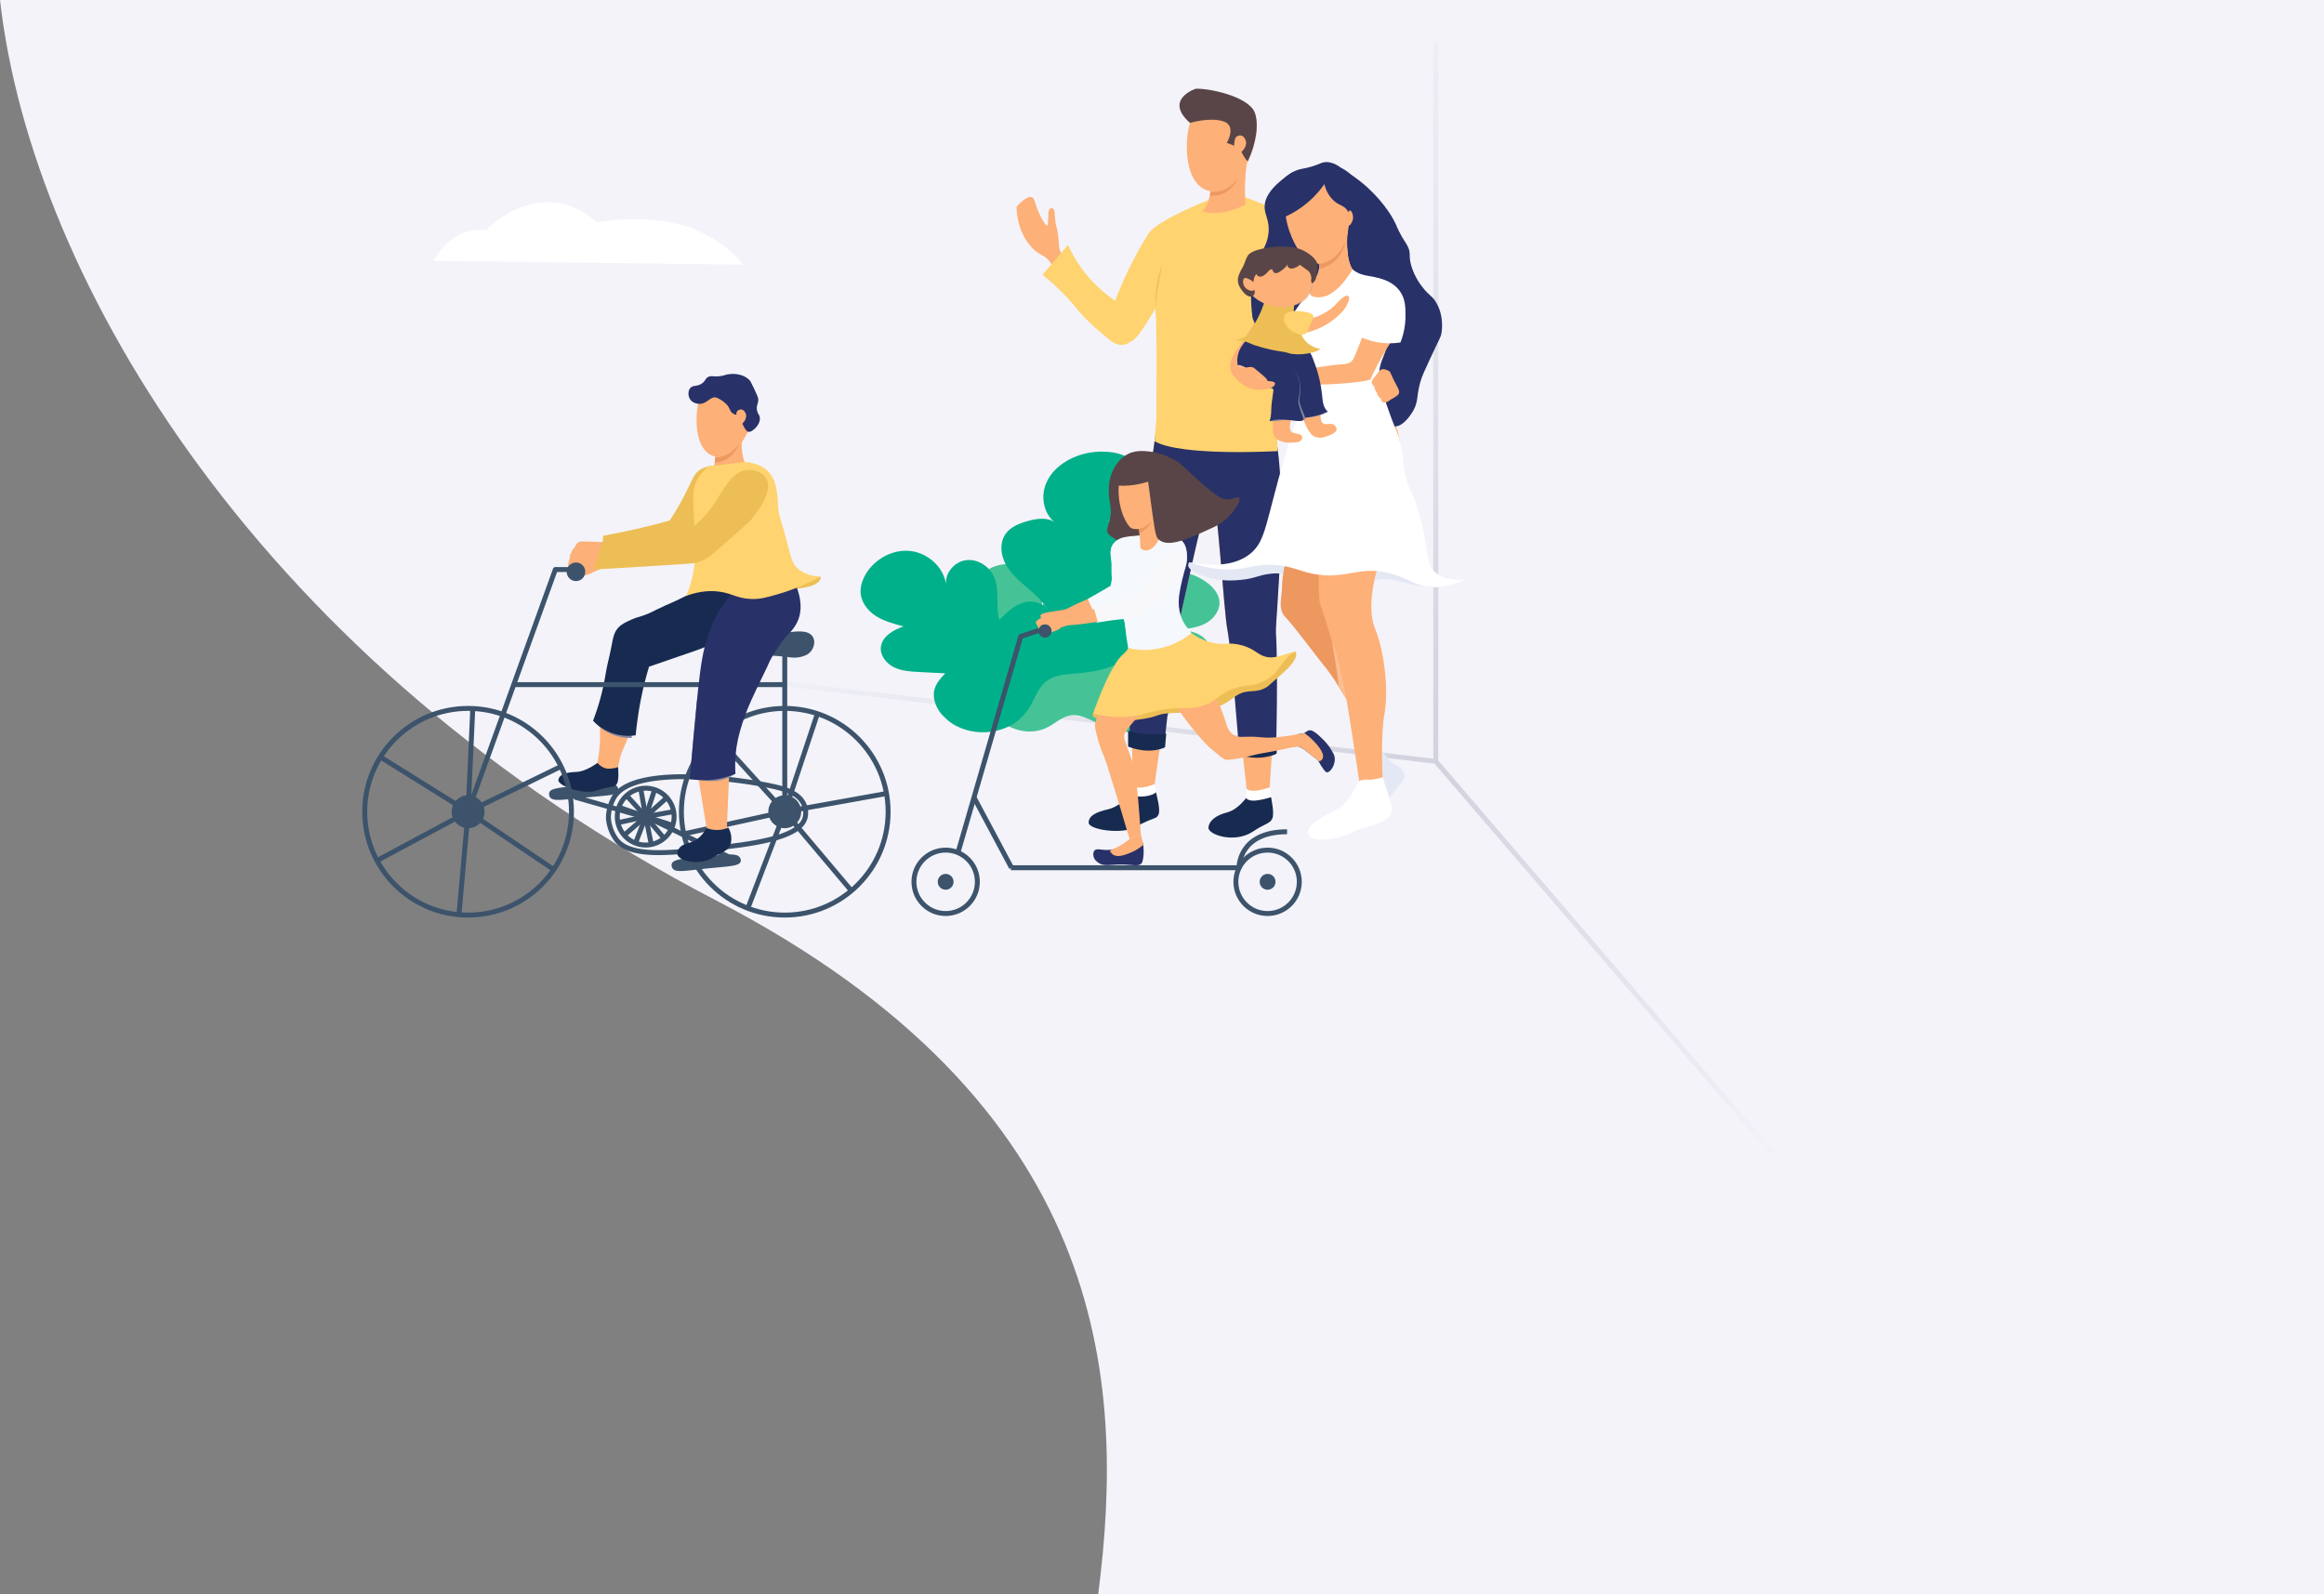 <svg width="943" height="647" viewBox="0 0 943 647" fill="none" xmlns="http://www.w3.org/2000/svg">
<rect x="0" y="0" width="943" height="647" fill="#808080" stroke="none"/>
<path fill-rule="evenodd" clip-rule="evenodd" d="M0 0C12.983 114.706 107.209 270.172 290.704 365.5C449.827 448.166 456.872 559.68 445.609 647H943V0L0 0Z" fill="#F3F3F9"/>
<path fill-rule="evenodd" clip-rule="evenodd" d="M721.828 472.651L581.828 309.652L583.345 308.348L723.345 471.348L721.828 472.651Z" fill="url(#paint0_linear_30_2251)"/>
<path fill-rule="evenodd" clip-rule="evenodd" d="M581.587 307.909V17.5H583.587V310.091L192 263.496L192.173 261.504L581.587 307.909Z" fill="url(#paint1_linear_30_2251)"/>
<path d="M403.07 289.613C401.297 287.191 400.797 286.137 400.032 283.326C399.267 280.514 399.645 276.982 401.529 274.757C403.002 273.036 405.321 272.277 407.52 271.624C405.16 270.072 402.8 268.52 400.365 266.963C398.041 265.452 395.681 263.9 394.129 261.568C392.611 259.275 392.101 256.026 393.759 253.787C395.832 250.969 400.067 251.014 403.505 251.69C401.299 249.505 399.023 247.239 397.535 244.495C396.047 241.75 395.511 238.311 396.831 235.444C397.796 233.387 399.636 231.841 401.597 230.756C406.574 228.087 413.146 228.283 417.695 231.678C422.244 235.073 424.364 241.529 422.246 246.803C423.835 243.273 428.624 241.765 432.074 243.425C435.564 245.049 437.483 249.335 436.824 253.114C436.086 257.532 432.492 261.046 431.377 265.439C434.495 264.618 437.728 263.767 440.859 264.498C443.991 265.229 446.876 268.026 446.556 271.221C446.78 267.755 445.596 264.387 444.483 261.099C443.33 257.846 442.147 254.478 442.219 251.002C442.292 247.525 443.926 243.885 447.087 242.385C449.702 241.153 452.772 241.654 455.562 242.401C458.502 243.157 461.67 244.496 462.857 247.221C461.049 242.981 462.945 237.616 466.722 234.794C470.462 231.932 475.57 231.353 480.169 232.216C483.757 232.901 487.177 234.445 490.06 236.674C492.441 238.492 494.511 241.009 494.814 243.942C495.175 247.749 492.45 251.282 489.043 253.068C485.637 254.854 481.719 255.17 477.917 255.455C481.786 255.893 485.916 256.386 488.696 259.062C491.44 261.698 492.193 265.871 492.136 269.689C492.104 273.13 491.334 276.864 488.767 279.121C485.198 282.259 479.655 281.372 475.22 279.725C476.939 284.187 475.193 289.561 471.654 292.814C468.115 296.068 463.074 297.371 458.286 297.1C453.498 296.83 448.873 295.208 444.543 293.114C441.274 291.579 437.874 289.733 434.278 290.334C430.989 290.879 428.408 293.362 425.508 294.916C418.168 299.022 408.461 296.392 403.07 289.613Z" fill="#45C396"/>
<path d="M390.037 295.535C386.594 294.028 385.391 293.201 382.795 290.639C380.199 288.076 378.388 284.014 379.028 280.421C379.541 277.631 381.574 275.352 383.544 273.262C380.014 273.066 376.484 272.869 372.869 272.715C369.402 272.54 365.872 272.344 362.725 270.795C359.641 269.267 357.046 266.07 357.433 262.604C357.905 258.25 362.518 255.636 366.665 254.206C362.903 253.227 359.015 252.206 355.678 250.17C352.342 248.135 349.599 244.748 349.226 240.815C348.977 237.981 349.997 235.15 351.438 232.743C355.149 226.724 362.386 222.805 369.445 223.62C376.505 224.436 382.858 230.092 383.882 237.133C383.383 232.312 387.619 227.669 392.398 227.297C397.197 226.861 401.969 230.294 403.631 234.8C405.609 240.046 403.929 246.111 405.484 251.568C408.343 248.719 411.307 245.764 415.157 244.587C419.007 243.41 423.888 244.624 425.552 248.284C423.614 244.391 420.215 241.488 416.943 238.629C413.65 235.832 410.252 232.93 408.144 229.121C406.037 225.312 405.517 220.343 407.997 216.732C410.053 213.755 413.691 212.366 417.181 211.421C420.84 210.391 425.112 209.849 428.11 212.053C423.486 208.599 422.166 201.599 424.48 196.17C426.731 190.72 431.896 186.881 437.417 184.925C441.732 183.41 446.405 182.932 450.928 183.532C454.648 184.003 458.472 185.426 460.644 188.411C463.428 192.306 462.7 197.843 460.135 201.919C457.569 205.995 453.527 208.8 449.59 211.499C454.054 209.54 458.835 207.477 463.527 208.627C468.154 209.755 471.593 213.799 473.933 217.968C476.061 221.714 477.576 226.24 476.215 230.297C474.324 235.938 467.766 238.464 461.929 239.468C466.595 243.218 468.084 250.134 466.298 255.881C464.512 261.628 459.874 266.208 454.521 268.926C449.168 271.643 443.14 272.796 437.136 273.25C432.632 273.644 427.791 273.784 424.276 276.695C421.058 279.353 419.824 283.663 417.662 287.169C412.297 296.229 400.136 299.485 390.037 295.535Z" fill="#00B08A"/>
<path d="M458.984 322.206C458.984 322.206 454.375 327.344 449.72 328.419C445.064 329.495 441.798 330.878 441.74 333.824C441.682 336.771 455.183 338.695 460.483 335.754C468.457 331.308 469.265 332.645 470.12 330.453C470.974 328.262 469.155 322.317 469.102 321.619C469.102 320.649 458.984 322.206 458.984 322.206Z" fill="#172A50"/>
<path d="M505.833 323.555C505.833 323.555 502.457 328.536 497.906 329.715C493.466 330.837 490.571 333.034 490.351 335.87C490.13 338.706 500.847 342.455 508.397 337.474C513.319 334.156 515.196 334.371 516.214 332.284C517.231 330.198 515.836 324.305 515.783 323.607C515.737 322.689 505.833 323.555 505.833 323.555Z" fill="#172A50"/>
<path d="M468.94 175.874C468.94 175.874 464.29 209.717 462.302 222.3C459.978 237.021 459.571 245.158 458.932 252.76C458.124 262.344 460.001 316.906 459.466 319.69C458.932 322.474 468.515 318.243 468.515 318.243C468.515 318.243 476.919 258.49 479.326 248.32C481.575 238.788 489.874 197.884 491.908 200.453C493.943 203.022 496.517 248.209 498.017 255.707C499.516 263.204 505.938 321.027 505.938 321.027C505.938 321.027 512.366 322.474 515.15 320.12C515.15 320.12 518.637 271.021 517.667 256.991C517.289 251.638 523.932 192.74 515.418 169.022C510.919 156.549 468.94 175.874 468.94 175.874Z" fill="#FDB077"/>
<path d="M468.94 175.874C468.94 175.874 464.29 209.717 462.302 222.3C459.978 237.021 459.571 245.158 458.931 252.76C458.124 262.344 458.449 298.86 458.449 301.702C458.449 304.858 472.316 303.254 472.316 303.254C472.316 303.254 476.966 258.502 479.384 248.267C481.633 238.736 489.932 197.826 491.966 200.4C494.001 202.975 496.569 248.157 498.069 255.654C499.568 263.152 502.939 306.357 502.939 306.357C502.939 306.357 514.987 308.02 517.771 305.718C517.771 305.718 518.684 271.021 517.719 256.939C517.341 251.586 523.984 192.688 515.47 168.97C510.919 156.55 468.94 175.874 468.94 175.874Z" fill="#283168"/>
<path d="M468.515 318.324C468.515 318.324 462.087 320.788 459.518 319.021L458.716 322.45C458.716 322.45 460.803 323.613 464.336 323.2C467.87 322.788 469.102 321.59 469.102 321.59L468.515 318.324Z" fill="white"/>
<path d="M515.202 319.527C515.202 319.527 507.815 322.259 505.903 320.108L505.583 323.909C505.583 323.909 506.333 325.072 509.222 324.926C511.481 324.694 513.708 324.208 515.859 323.479L515.202 319.527Z" fill="white"/>
<path d="M430 116.36C427.75 115.616 429.529 111.025 426.059 106.311C423.577 102.94 421.764 104.056 418.248 99.976C416.134 97.466 414.568 94.543 413.651 91.392C412.897 88.957 412.506 86.425 412.488 83.877C416.097 79.995 417.824 79.675 418.736 80.059C419.649 80.442 419.718 81.558 420.77 84.412C422.153 88.166 424.257 91.752 424.914 91.549C425.245 91.444 425.292 90.218 425.385 87.765C425.443 86.179 425.385 85.162 426.059 84.708C426.212 84.602 426.388 84.532 426.572 84.504C426.757 84.477 426.945 84.493 427.123 84.551C428.064 84.923 427.936 86.876 428.169 89.305C428.43 92.037 428.75 91.415 429.279 94.972C429.86 99.168 429.395 99.965 430.331 102.214C430.852 103.403 431.524 104.52 432.33 105.538C434.614 108.63 435.986 108.735 436.259 110.13C436.805 112.884 432.371 117.145 430 116.36Z" fill="#FDB077"/>
<path d="M423.897 91.27C423.897 91.27 422.735 94.368 422.863 95.437C422.991 96.507 415.493 96.018 415.493 96.018C415.493 96.018 420.085 89.916 423.897 91.27Z" fill="#FDB077"/>
<path d="M567.353 162.117C562.535 163.721 527.25 141.026 529.872 139.898C531.714 139.079 517.922 112.001 514.813 105.527C514.813 105.527 520.125 94.193 532.284 94.385C532.284 94.385 556.566 128.257 553.433 138.288C552.375 141.595 564.139 142.839 569.491 150.871C574.844 158.903 572.171 160.507 567.353 162.117Z" fill="#D7EDEE"/>
<path d="M433.365 99.401C429.905 103.434 426.451 107.472 423.002 111.513C428.395 115.805 433.284 120.693 437.579 126.083C437.579 126.083 441.263 130.733 450.365 138.021C451.155 138.654 452.945 140.043 455.282 139.956C457.089 139.887 458.42 138.962 459.495 138.213C461.315 136.911 462.367 135.504 464.587 132.064C465.796 130.192 467.237 127.902 468.818 125.235C469.515 134.819 469.248 149.436 469.248 169.301L468.498 179.047C479.151 185.365 518.452 183.063 518.452 183.063L517.539 159.56C517.539 159.56 516.789 151.313 516.737 144.193V141.781C516.737 141.781 516.789 140.619 516.9 138.782C517.167 134.819 517.917 127.914 519.841 123.846C522.572 118.063 531.569 114.959 532.046 114.797C532.046 114.797 532.098 114.419 532.202 113.727V113.564C532.685 110.409 533.812 101.784 533.063 97.233C531.668 91.665 528.245 90.381 527.251 89.846C517.289 84.226 505.165 80.047 505.165 80.047C502.114 80.21 492.908 81.064 489.961 81.384C489.961 81.384 471.811 88.358 466.458 94.129C463.248 99.157 460.348 104.376 457.775 109.758C455.694 114.058 453.957 118.179 452.504 122.05C444.129 116.436 437.499 108.582 433.371 99.383L433.365 99.401Z" fill="#FFD36F"/>
<path d="M487.625 85.499C487.625 85.499 493.733 88.87 505.351 83.087C505.351 83.087 504.491 71.521 506.473 63.814C508.455 56.108 491.054 74.63 491.054 74.63C491.269 74.735 491.321 75.537 491.269 76.554C491.259 76.932 491.222 77.309 491.159 77.682C491.106 78.164 491.002 78.699 490.891 79.286C490.839 79.448 490.839 79.605 490.787 79.716C490.252 82.36 489.235 85.016 487.625 85.499Z" fill="#FDB077"/>
<path d="M506.368 65.366C505.124 68.065 503.58 70.615 501.765 72.968C495.767 80.681 481.79 80.838 481.574 59.746C481.487 56.389 481.922 53.038 482.865 49.814C485.701 40.445 492.449 38.893 492.449 38.893C497.424 38.626 506.101 39.858 509.042 46.338C511.076 50.976 509.582 58.566 506.368 65.366Z" fill="#FDB077"/>
<path d="M506.369 65.366C506.369 65.366 505.619 65.581 503.05 60.333C502.515 59.264 502.138 60.014 501.923 59.584L497.802 57.979C497.802 57.979 501.87 51.179 496.57 49.302C491.159 47.379 482.865 49.883 482.865 49.883C472.049 40.3 485.19 36.016 485.19 36.016C490.165 35.743 506.066 38.922 509.019 45.385C511.024 50 509.583 58.566 506.369 65.366Z" fill="#594547"/>
<path d="M501.12 56.422C501.44 55.033 504.224 53.801 505.404 56.852C506.583 59.903 502.62 63.117 501.603 62.42C500.585 61.722 500.585 58.781 501.12 56.422Z" fill="#FDB077"/>
<path d="M468.817 125.223C468.852 124.828 468.899 124.206 468.968 123.445C468.968 123.445 469.131 121.661 469.3 120.173C469.497 118.365 470.299 113.623 471.625 107.34C469.516 113.057 468.562 119.135 468.817 125.223Z" fill="#EDBE55"/>
<path d="M518.8 112.321C519.049 115.614 519.737 118.858 520.846 121.969C521.032 121.73 521.212 121.486 521.392 121.242C521.392 121.242 521.677 120.899 522.124 120.376C521.078 118.673 519.631 114.646 519.509 114.274L518.8 112.321Z" fill="#ACE1E3"/>
<path d="M490.903 79.338C498.778 80.303 502.254 72.649 502.254 72.649C497.023 79.071 491.281 77.786 491.17 77.786C491.106 78.292 491.002 78.803 490.903 79.338Z" fill="#ED985F"/>
<path d="M517.987 305.875C517.987 305.875 511.594 309.362 502.294 306.195L501.76 299.987C501.76 299.987 508.287 302.022 518.248 300.307L517.987 305.875Z" fill="#172A50"/>
<path d="M472.741 303.254C472.741 303.254 466.929 306.52 457.752 302.986V296.558C457.752 296.558 463.907 299.023 473.223 297.686L472.741 303.254Z" fill="#172A50"/>
<path d="M560.797 304.66C560.797 304.66 564.592 310.054 566.115 310.333C567.638 310.612 570.625 313.471 569.898 315.47C569.172 317.47 563.337 323.555 563.116 324.839C562.895 326.124 556.328 308.752 560.797 304.66Z" fill="#E4E8F4"/>
<path d="M584.074 237.934C584.184 237.527 583.057 236.87 582.179 236.364C580.856 235.618 579.433 235.064 577.954 234.72C575.122 233.666 572.256 232.711 569.358 231.854C563.606 230.14 557.749 228.803 551.824 227.85C541.583 226.205 529.895 224.334 515.999 226.856C509.327 228.065 507.432 229.332 500.644 229.762C494.582 230.118 488.5 229.585 482.592 228.181C482.316 228.509 482.151 228.916 482.121 229.344C482.086 231.947 488.724 233.929 490.025 234.319C493.199 235.266 497.343 235.923 503.189 235.371C509.687 234.76 510.257 233.412 515.656 232.825C519.265 232.43 520.259 232.895 530.686 234.255C541.92 235.725 547.54 236.487 551.178 236.248C558.246 235.789 559.815 234.342 565.226 235.313C568.417 235.894 570.079 236.783 575.641 237.637C576.623 237.794 583.812 238.922 584.074 237.934Z" fill="#E4E8F4"/>
<path d="M557.188 282.046L554.758 297.529C554.758 297.529 550.632 290.555 546.383 283.772C545.326 282.081 544.262 280.343 543.251 278.78C541.659 276.142 539.929 273.591 538.066 271.137C535.12 267.784 525.338 254.317 521.758 250.673C518.178 247.029 520.276 242.664 520.259 236.963C520.241 231.261 525.722 210.42 526.443 204.224C527.163 198.029 531.005 175.537 531.005 175.537C541.833 179.338 557.188 282.046 557.188 282.046Z" fill="#ED985F"/>
<path d="M532.4 176.333C532.4 176.333 533.859 187.562 533.725 190.532C533.591 193.502 534.585 210.292 535.073 218.394C535.562 226.496 534.492 242.333 535.788 245.53C537.084 248.726 542.582 267.133 544.285 273.16C545.988 279.187 551.684 318.121 551.684 318.121C551.684 318.121 556.915 318.975 561.035 315.697C561.035 315.697 560.111 298.587 561.767 289.654C563.424 280.721 561.953 264.918 557.978 255.212C554.003 245.506 558.478 230.541 561.75 222.201C565.022 213.861 568.556 181.616 567.812 177.594C567.068 173.572 563.482 165.349 557.35 159.316C551.219 153.283 532.4 176.333 532.4 176.333Z" fill="#FDB077"/>
<path d="M561.32 315.377C561.32 315.377 557.165 316.644 555.02 316.435C553.775 316.289 552.514 316.49 551.376 317.016C551.376 317.016 547.604 325.345 543.512 327.78C539.421 330.215 529.337 334.417 530.9 338.509C532.464 342.6 544.355 340.322 548.58 337.875C552.806 335.429 563.784 334.196 564.592 329.861C565.4 325.525 561.018 317.487 561.32 315.377Z" fill="white"/>
<path d="M525.193 172.771C524.321 175.491 523.025 179.6 521.543 184.621C513.488 211.937 513.784 219.283 507.531 224.531C504.108 227.408 497.162 230.965 482.598 228.158C491.897 231.483 498.999 231.442 503.881 230.715C507.653 230.134 510.495 229.123 515.603 229.216C521.665 229.32 525.641 230.907 528.901 231.889C546 237.05 551.045 228.013 566.603 233.476C572.752 235.632 575.536 238.3 582.156 238.259C586.462 238.178 590.689 237.085 594.494 235.068C590.856 235.516 586.404 235.371 583.022 232.744C578.087 228.879 579.999 223.23 576.001 208.985C572.903 197.942 571.014 198.68 569.8 190.491C569.044 185.406 569.265 181.709 566.894 176.037C566.074 174.096 565.789 173.91 562.756 168.104C558.106 159.252 558.199 158.549 557.252 157.793C554.933 155.933 548.33 155.12 525.193 172.771Z" fill="white"/>
<path d="M546.343 283.772C545.279 282.081 544.215 280.349 543.21 278.78C543.286 276.641 540.461 260.222 540.461 260.222C544.215 268.859 546.343 283.772 546.343 283.772Z" fill="#FCBD8F"/>
<path d="M509.205 130.721C507.839 133 507.153 134.139 506.299 135.417C503.462 139.701 501.73 142.13 501.73 142.13C500.821 143.309 500.111 144.628 499.627 146.036C499.297 146.892 499.118 147.798 499.098 148.715C499.161 150.047 499.659 151.321 500.516 152.342C502.079 151.272 503.782 149.93 503.509 149.273C503.41 149.035 503.143 149.099 502.771 148.802C501.608 147.872 501.998 145.646 502.126 144.955C502.265 144.159 502.469 143.014 503.178 142.775C503.701 142.601 504.049 143.066 504.479 142.833C504.91 142.601 504.753 141.979 505.189 140.898C505.345 140.509 505.543 140.061 505.845 139.468C507.165 136.876 509.088 134.598 510.198 131.913C510.489 131.204 510.257 131.332 510.489 130.268C510.652 129.536 513.616 123.108 513.668 123.137C513.72 123.166 509.745 129.826 509.205 130.721Z" fill="#FDB077"/>
<path d="M541.35 66.988C545.094 68.774 548.626 70.973 551.881 73.544C559.867 79.855 564.801 87.347 566.411 91.101C566.574 91.491 566.992 92.514 567.684 93.914C569.329 97.233 570.322 98.18 571.206 99.994C572.676 103.016 571.438 103.481 572.612 107.718C573.554 110.911 575.103 113.893 577.175 116.499C579.802 119.987 580.854 119.748 582.562 122.468C586.096 128.083 585.027 134.54 584.887 135.225C584.568 137.033 584.306 136.905 580.209 145.762C578.262 149.988 577.303 152.097 576.931 153.132C574.484 160.147 575.821 162.431 573.536 166.499C573.176 167.139 569.852 173.026 566.045 173.055C559.989 173.096 555.31 154.66 545.953 117.796C544.7 113.15 544.33 108.31 544.861 103.527C545.121 101.303 545.582 99.107 546.238 96.966C547.685 91.921 547.679 83.203 541.35 66.988Z" fill="#283168"/>
<path d="M508.222 128.908C506.479 115.262 508.757 107.706 511.384 103.272C512.325 101.685 514.487 98.506 514.778 93.909C515.069 89.311 513.174 87.324 513.139 84.075C513.104 80.71 515.086 75.805 524.891 69.65C526.708 79.817 528.529 89.98 530.354 100.139C531.377 101.098 538.188 107.723 537.369 117.319C537.058 120.766 535.856 124.072 533.882 126.914C532.254 134.691 525.274 139.573 518.771 138.62C513.953 137.916 509.838 134.086 508.222 128.908Z" fill="#283168"/>
<path d="M547.278 105.55C547.278 105.55 547.755 108.386 548.941 109.397C553.16 112.995 558.048 111.222 561.901 114.221C567.713 118.76 564.761 132.401 563.749 137.039C561.907 145.489 559.344 146.634 559.681 153.016C559.867 156.323 561.006 159.624 563.279 166.098C565.08 171.23 566.766 175.397 568.021 178.21C563.208 180.555 558.158 182.379 552.957 183.65C542.744 186.119 532.132 186.459 521.782 184.65C522.825 182.135 523.705 179.555 524.414 176.926C525.441 173.395 526.092 169.766 526.356 166.098C526.728 159.606 525.333 154.597 523.682 148.831C520.968 139.375 519.48 140.264 519.753 136.911C520.154 132.011 523.322 130.239 530.337 118.813C531.807 116.418 532.94 114.425 533.644 113.163C534.478 112.091 535.023 110.822 535.225 109.479C535.453 107.854 535.177 106.199 534.434 104.736L546.395 97.303C546.43 97.303 546.697 103.585 547.278 105.55Z" fill="white"/>
<path d="M564.714 138.271C562.019 142.409 559.574 146.704 557.391 151.133C556.287 153.37 556.421 153.725 555.805 154.091C554.613 154.783 541.316 156.416 531.656 155.974C521.997 155.532 520.457 156.404 520.457 156.404C520.457 156.404 517.44 150.831 520.887 150.79C524.333 150.749 540.112 148.122 543.28 147.942C545.814 147.82 548.115 147.779 549.272 145.489C549.9 144.286 551.481 140.003 553.183 135.784C553.881 134.04 554.654 132.296 555.334 130.855C556.304 128.774 556.88 127.775 557.473 127.118C560.164 124.166 566.406 125.665 568.486 126.24L564.714 138.271Z" fill="#FDB077"/>
<path d="M548.836 109.304C547.674 111.269 541.804 120.858 534.951 120.667C534.231 120.667 532.202 120.585 531.586 119.4C531.052 118.377 531.726 116.848 532.202 115.756C532.464 115.174 532.598 115.023 533.324 113.716C533.905 112.699 534.312 111.867 534.585 111.327C534.907 110.505 535.135 109.649 535.265 108.776C535.459 107.775 535.459 106.748 535.265 105.747C535.008 104.619 534.464 103.576 533.684 102.719L546.895 94.17C546.583 96.6 546.524 99.057 546.72 101.499C547.058 105.655 547.982 107.689 548.394 108.52C548.574 108.851 548.726 109.095 548.836 109.304Z" fill="#FDB077"/>
<path d="M545.854 98.198L535.184 107.038C535.309 107.729 535.309 108.438 535.184 109.13C537.331 108.712 539.344 107.776 541.048 106.404C543.565 104.318 545.266 101.413 545.854 98.198Z" fill="#ED985F"/>
<path d="M536.096 106.945C534.236 107.247 528.907 107.596 524.06 96.065C518.167 81.977 523.624 73.044 529.291 70.533C534.957 68.022 540.816 69.01 545.32 76.124C545.32 76.124 548.65 81.674 547.092 93.031C545.535 104.387 538.136 106.643 536.096 106.945Z" fill="#FDB077"/>
<path d="M537.398 74.712C532.509 81.75 525.431 86.977 517.266 89.579C516.067 87.066 515.621 84.26 515.981 81.5C516.917 74.939 522.776 69.801 527.547 68.679C529.349 68.362 531.128 67.933 532.877 67.395C535.544 66.529 536.102 65.982 537.526 65.82C538.95 65.657 541.211 65.907 544.123 68.08C546.7 69.357 548.903 71.279 550.516 73.66C553.625 78.309 554.328 84.854 551.579 90.119C550.433 92.274 548.794 94.128 546.796 95.53C548.575 89.137 547.54 86.179 546.151 84.691C544.867 83.308 543.448 83.343 541.461 81.68C539.403 79.846 537.981 77.406 537.398 74.712Z" fill="#283168"/>
<path d="M547.761 85.4C548.4 85.4 549.167 87.144 549.005 88.666C548.819 90.41 547.453 91.95 546.86 91.758C546.442 91.624 546.418 90.631 546.407 89.881C546.372 87.94 546.994 85.412 547.761 85.4Z" fill="#FDB077"/>
<path d="M558.902 112.797C560.46 113.076 565.342 114.157 568.201 118.429C570.288 121.521 570.293 124.752 570.305 128.205C570.31 131.892 569.616 135.546 568.259 138.974C561.913 139.994 555.41 138.817 549.824 135.638L558.902 112.797Z" fill="white"/>
<path d="M520.904 150.79C519.744 150.973 518.561 150.934 517.417 150.674C514.575 150.011 514.33 147.041 511.837 147.634C510.721 147.901 503.822 148.337 503.828 149.378C503.828 149.959 504.409 149.959 504.95 149.854C505.491 149.75 510.506 149.645 510.925 149.901C510.103 150.251 509.225 150.448 508.333 150.482C504.34 150.662 501.358 147.343 500.196 148.361C499.988 148.574 499.862 148.854 499.841 149.151C499.76 149.598 499.754 150.563 501.864 152.638C502.868 153.704 504.021 154.621 505.287 155.358C507.352 156.609 509.672 157.379 512.075 157.613C514.4 157.811 516.231 157.41 519.683 156.648C520.718 156.416 521.566 156.195 522.171 156.026C521.735 154.3 521.322 152.545 520.904 150.79Z" fill="#FDB077"/>
<path d="M544.512 126.624C544.773 126.339 545.029 126.043 545.279 125.746C546.058 124.805 547.987 121.469 547.267 120.33C546.941 119.807 546.104 119.981 545.599 120.289C543.902 121.265 542.693 122.864 541.344 124.212C539.827 125.711 538.363 126.496 536.491 127.513C535.044 128.304 534.3 128.675 533.248 128.832C531.795 129.013 531.168 128.577 530.528 129.094C529.889 129.611 530.203 130.181 529.645 132.244C529.209 133.883 528.826 134.278 529.064 134.627C529.569 135.324 531.708 134.58 533.19 134.046C535.203 133.33 537.128 132.386 538.927 131.233C540.989 129.956 542.867 128.406 544.512 126.624Z" fill="#FDB077"/>
<path d="M526.489 179.628C527.051 179.402 527.559 179.062 527.983 178.629C528.193 178.409 528.332 178.132 528.381 177.832C528.431 177.532 528.39 177.225 528.262 176.949C528.075 176.709 527.841 176.509 527.574 176.362C527.307 176.215 527.013 176.124 526.71 176.095C525.455 175.804 523.938 175.845 523.543 174.438C523.089 172.817 523.694 170.951 524.164 169.411C521.52 169.713 519.253 169.481 516.58 169.824C516.545 170.911 516.516 171.997 516.487 173.084C516.446 174.357 516.423 175.688 517.004 176.821C518.695 180.122 524.24 179.902 527.256 179.28" fill="#FDB077"/>
<path d="M533.911 166.744C534.227 166.589 534.588 166.554 534.928 166.645C535.806 167.011 535.8 169.202 535.951 169.992C536.004 170.613 536.252 171.201 536.66 171.672C536.922 171.869 537.221 172.012 537.54 172.092C537.858 172.172 538.189 172.187 538.514 172.137C539.161 172.029 539.819 172.002 540.472 172.056C541.803 172.294 543.094 174.183 541.867 175.275C540.763 176.258 539.147 176.827 537.758 177.281C536.406 177.78 534.92 177.78 533.568 177.281C530.912 176.118 529.72 171.98 528.494 169.603C528.732 169.667 529.569 169.022 529.773 168.906C530.633 168.429 531.516 167.952 532.376 167.517C532.872 167.229 533.385 166.971 533.911 166.744Z" fill="#FDB077"/>
<path d="M538.764 167.063C537.898 167.255 537.021 167.47 536.079 167.72C534.213 168.226 532.493 168.801 530.924 169.394C532.25 169.318 533.565 169.103 534.847 168.755C535.598 168.554 536.333 168.296 537.044 167.982C537.639 167.718 538.214 167.411 538.764 167.063Z" fill="#83859D"/>
<path d="M513.988 140.607L529.355 141.578C531.528 141.718 532.423 144.792 533.208 146.809C534.912 151.22 536.009 155.842 536.468 160.548C536.701 162.902 536.916 165.57 538.793 167.04C534.099 169.046 529.03 170.023 523.926 169.905C523.142 163.797 521.352 157.479 518.19 152.196C517.004 150.389 515.914 148.521 514.924 146.6C513.987 144.751 513.659 142.653 513.988 140.607Z" fill="#283168"/>
<path d="M506.462 137.916C506.332 137.961 506.206 138.016 506.084 138.079C504.735 138.8 503.893 140.985 503.893 140.985C502.701 144.1 502.074 145.728 502.492 147.599C503.782 153.411 514.203 157.363 515.772 157.607C515.971 157.623 516.165 157.678 516.342 157.769C516.52 157.859 516.678 157.984 516.807 158.136C516.999 158.444 516.935 158.886 516.871 159.641C516.831 159.836 516.849 160.038 516.923 160.223C517.202 161.24 516.51 163.936 516.51 163.936C516.395 164.306 516.306 164.682 516.243 165.064C516.15 165.645 516.133 166.035 516.092 166.627C516.066 167.467 515.971 168.303 515.807 169.126C515.663 169.748 515.442 170.349 515.15 170.917C516.095 170.944 517.04 170.911 517.981 170.818C520.021 170.603 521.049 170.237 523.002 170.388C523.374 170.388 523.7 170.446 524.234 170.504C526.239 170.725 526.559 170.899 527.541 170.829C527.541 170.829 529.18 170.713 529.587 169.987C529.606 169.951 529.622 169.914 529.634 169.876V169.812C529.715 169.394 529.297 168.836 528.431 166.546C527.658 164.5 527.268 163.477 527.228 162.565C527.169 161.153 527.594 160.879 527.605 158.444C527.605 157.601 527.559 156.939 527.53 156.59C527.545 155.78 527.427 154.973 527.181 154.201C525.368 149.017 521.235 145.001 516.632 142.2C514.215 140.729 511.431 139.986 509.042 138.55C508.101 137.986 507.49 137.574 506.462 137.916Z" fill="#83859D"/>
<path d="M507.316 137.091C507.194 137.132 507.066 137.178 506.932 137.237C505.712 137.771 504.939 138.98 504.177 140.009C502.757 141.931 502.003 144.263 502.027 146.652C502.143 152.667 510.966 155.8 515.604 157.241C516.917 157.648 516.766 158.008 516.597 159.328C516.406 160.757 516.208 162.181 516.016 163.611C515.673 166.122 516.063 168.429 515.15 170.928C517.272 170.08 519.556 170.149 521.863 170.347C525.577 170.62 528.134 171.381 528.762 170.347C529.041 169.882 528.657 169.516 527.803 166.86C527.134 164.773 526.803 163.727 526.809 162.821C526.809 161.408 527.256 161.153 527.39 158.723C527.437 157.88 527.425 157.218 527.39 156.863C527.446 156.057 527.372 155.246 527.169 154.463C525.623 149.197 521.7 144.972 517.248 141.933C514.924 140.346 512.163 139.457 509.856 137.899C508.949 137.248 508.339 136.777 507.316 137.091Z" fill="#283168"/>
<path d="M536.05 141.712C535.707 141.659 534.788 142.293 534.446 142.403C534.103 142.514 533.766 142.653 533.423 142.764C533.08 142.874 532.876 142.938 532.597 143.019C531.286 143.385 529.944 143.624 528.587 143.734C527.232 143.846 525.87 143.825 524.519 143.67C523.263 143.531 522.142 142.996 520.892 142.804C519.253 142.554 517.62 142.316 515.998 141.973C513.733 141.492 511.496 140.886 509.297 140.16C506.618 139.277 504.02 137.411 501.103 138.62C502.166 137.556 504.008 137.347 505.421 136.562C505.702 136.411 505.964 136.226 506.2 136.01C506.397 135.821 506.577 135.612 506.734 135.388C507.028 134.958 507.294 134.51 507.531 134.046C507.74 133.608 507.975 133.183 508.234 132.773L508.449 132.43C508.891 131.733 509.309 131.024 509.71 130.297C509.977 129.821 510.233 129.338 510.483 128.85C510.808 128.199 511.122 127.548 511.413 126.88C511.564 126.543 511.709 126.206 511.855 125.857C512.446 124.407 512.952 122.925 513.371 121.417C517.302 122.561 521.429 122.862 525.484 122.3C525.097 123.735 524.929 125.22 524.984 126.705C524.984 127.141 525.036 127.583 525.094 128.019C525.129 128.292 525.176 128.559 525.228 128.832C525.623 130.913 526.756 132.54 527.477 134.435C527.535 134.592 527.587 134.743 527.64 134.9C527.744 135.213 527.866 135.52 528.006 135.818C528.364 136.607 528.829 137.343 529.389 138.004C529.721 138.404 530.085 138.777 530.476 139.12C532.047 140.499 533.982 141.399 536.05 141.712Z" fill="#EDBE55"/>
<path d="M532.655 129.658C532.4 130.285 532.039 130.913 531.888 131.279C531.394 132.494 530.877 133.703 530.273 134.865C529.5 136.336 527.134 135.807 525.559 135.138C525.289 135.024 525.025 134.896 524.769 134.755C524.548 134.631 524.335 134.495 524.129 134.348C523.667 134.019 523.239 133.645 522.851 133.232C522.481 132.848 522.146 132.432 521.851 131.988C521.084 130.826 520.689 129.489 521.09 128.286C521.822 126.246 524.943 126.217 526.727 126.264C527.633 126.294 528.536 126.383 529.43 126.531C529.825 126.595 530.214 126.676 530.592 126.775C531.557 127.025 532.411 127.391 532.777 127.937C532.838 128.023 532.885 128.117 532.917 128.216C532.987 128.712 532.896 129.218 532.655 129.658Z" fill="#FFD36F"/>
<path opacity="0.5" d="M526.791 123.491C528.759 122.646 530.393 121.175 531.441 119.307C532.236 117.982 532.652 116.464 532.644 114.919C532.644 114.541 532.609 113.326 532.318 113.28C531.819 113.199 531.563 116.941 529.413 120.01C528.121 121.784 526.385 123.188 524.379 124.078C525.207 123.995 526.018 123.797 526.791 123.491Z" fill="#C99A83"/>
<path d="M517.981 124.595C521.543 125.008 525.333 124.409 528.256 122.218C531.179 120.027 533.028 116.052 532.202 112.373C531.226 107.979 526.815 105.201 522.543 104.864C518.103 104.509 506.107 106.323 505.282 112.315C504.305 119.394 512.552 123.968 517.981 124.595Z" fill="#FDB077"/>
<path d="M534.492 106.805C534.492 111.501 534.155 112.675 533.748 113.524C533.591 113.838 533.097 114.855 532.586 114.797C532.447 114.772 532.319 114.708 532.216 114.612C532.113 114.516 532.039 114.393 532.005 114.256C531.976 113.974 531.994 113.69 532.057 113.414C532.176 112.728 532.103 112.023 531.846 111.376C531.59 110.729 531.16 110.165 530.604 109.746C530.36 109.549 527.396 107.503 527.442 107.462C526.551 108.265 525.451 108.798 524.269 109.002C523.339 109.107 521.904 108.311 522.584 107.108C521.925 108.163 521.052 109.068 520.021 109.764C519.23 110.345 517.952 111.333 516.929 110.583C516.249 110.083 516.667 109.037 515.586 109.351C514.958 109.531 514.464 110.397 514 110.821C513.308 111.461 512.483 112.187 511.5 112.269C511.138 112.301 510.775 112.214 510.466 112.021C510.158 111.828 509.921 111.539 509.792 111.199C508.565 112.489 508.408 115.006 508.78 116.662C509.007 117.691 509.426 118.877 508.78 119.714C508.486 120.03 508.097 120.243 507.672 120.32C507.247 120.398 506.808 120.336 506.421 120.144C505.656 119.742 504.989 119.177 504.468 118.487C502.98 116.79 501.899 114.756 502.393 112.553C502.818 111.101 503.447 109.716 504.259 108.439C505.072 106.962 505.386 105.242 506.281 103.789C507.572 101.726 511.901 100.999 514.075 100.558C516.9 99.976 519.654 100.058 522.497 100.122C526.145 100.223 529.643 101.603 532.377 104.021C533.274 104.786 533.996 105.736 534.492 106.805Z" fill="#594547"/>
<path d="M508.083 114.018C507.444 113.585 506.755 113.229 506.031 112.96C505.734 112.789 505.381 112.741 505.049 112.827C504.891 112.912 504.755 113.034 504.654 113.183C504.553 113.331 504.489 113.502 504.468 113.681C504.352 114.301 504.398 114.94 504.602 115.536C504.805 116.133 505.159 116.667 505.63 117.087C506.391 117.755 508.164 118.487 509.03 117.616C510.128 116.523 509.047 114.733 508.083 114.018Z" fill="#FDB077"/>
<path d="M505.758 149.36C504.706 148.779 502.887 147.727 502.12 148.366C501.909 148.577 501.785 148.859 501.771 149.157C501.684 149.604 501.678 150.569 503.788 152.644C504.786 153.717 505.94 154.634 507.211 155.364C508.908 156.317 510.843 157.404 513.075 156.857C513.871 156.66 514.859 156.422 515.045 155.765C515.197 155.236 514.732 154.539 505.758 149.36Z" fill="#FCBD8F"/>
<path d="M501.631 147.32C501.643 147.617 501.713 147.908 501.837 148.177C501.962 148.447 502.139 148.689 502.358 148.889C502.772 149.184 503.275 149.325 503.782 149.29C506.107 149.389 507.089 148.541 508.431 149.116C508.743 149.204 509.019 149.387 509.222 149.639C509.908 150.342 514.702 153.806 514.232 154.544C513.988 154.951 513.546 154.69 513.203 154.382C512.86 154.074 509.274 151.685 508.856 151.685C509.287 152.317 509.828 152.866 510.454 153.306C513.267 155.259 516.928 154.213 517.324 155.486C517.375 155.735 517.336 155.995 517.213 156.218C517.068 156.584 516.632 157.288 514.15 157.84C513.449 158.012 512.736 158.135 512.017 158.206C511.488 158.251 510.956 158.264 510.425 158.246C508.493 158.098 506.622 157.501 504.962 156.503C504.052 155.98 503.208 155.352 502.445 154.631C501.755 153.917 501.118 153.154 500.539 152.347C500.258 152.072 500.074 151.713 500.016 151.324C499.981 150.662 500.545 150.313 501.01 149.54C501.4 148.864 501.614 148.101 501.631 147.32Z" fill="#FDB077"/>
<path d="M561.489 163.402C562.068 163.345 562.636 163.204 563.174 162.983C563.174 162.983 564.063 162.315 564.708 161.92C564.952 161.78 565.121 161.664 565.29 161.606C565.992 161.255 566.64 160.805 567.213 160.269C568.376 159.339 567.213 157.433 567.213 157.433L565.348 153.806L563.959 150.784C563.959 150.784 561.541 149.244 560.361 150.029C560.268 150.116 560.123 150.174 560.03 150.255C559.088 151.028 558.705 151.929 558.246 152.417C558.1 152.603 556.566 154.37 556.589 155.021C556.586 155.378 556.68 155.728 556.862 156.035C557.043 156.343 557.304 156.595 557.618 156.765C557.618 156.765 557.821 158.589 558.722 159.328C558.722 159.328 558.879 161.001 560.227 161.652C560.251 161.606 560.576 163.291 561.489 163.402Z" fill="#FDB077"/>
<path d="M446.233 247.297C443.751 248.035 441.699 248.517 440.27 248.819C439.886 248.901 437.457 249.401 434.429 250.214C432.284 250.795 431.72 250.999 431.116 251.522C429.982 252.504 430.244 253.422 429.657 254.288C429.443 254.596 429.166 254.853 428.843 255.044C427.629 255.805 425.937 255.625 425.78 255.125C425.624 254.625 426.71 254.178 426.571 253.818C426.431 253.457 425.193 254.05 424.403 253.411C423.822 252.934 423.77 252.022 423.345 252.022C423.255 252.025 423.169 252.06 423.101 252.12C422.873 251.751 422.679 251.362 422.52 250.958C422.322 250.599 422.2 250.204 422.16 249.796C422.41 248.383 429.041 248.087 431.825 247.395C432.114 247.325 432.399 247.24 432.679 247.14C433.539 246.82 434.202 246.309 438.125 244.519C440.938 243.24 443.269 242.281 444.809 241.671C445.277 243.565 445.752 245.441 446.233 247.297Z" fill="#FDB077"/>
<path d="M383.714 370.736C390.82 370.736 396.581 364.975 396.581 357.868C396.581 350.762 390.82 345.001 383.714 345.001C376.607 345.001 370.846 350.762 370.846 357.868C370.846 364.975 376.607 370.736 383.714 370.736Z" stroke="#3C536B" stroke-width="2" stroke-miterlimit="10"/>
<path d="M383.714 361.082C385.489 361.082 386.928 359.643 386.928 357.868C386.928 356.093 385.489 354.654 383.714 354.654C381.939 354.654 380.5 356.093 380.5 357.868C380.5 359.643 381.939 361.082 383.714 361.082Z" fill="#3C536B"/>
<path d="M514.348 370.736C521.455 370.736 527.216 364.975 527.216 357.868C527.216 350.762 521.455 345.001 514.348 345.001C507.241 345.001 501.48 350.762 501.48 357.868C501.48 364.975 507.241 370.736 514.348 370.736Z" stroke="#3C536B" stroke-width="2" stroke-miterlimit="10"/>
<path d="M514.348 361.082C516.123 361.082 517.562 359.643 517.562 357.868C517.562 356.093 516.123 354.654 514.348 354.654C512.573 354.654 511.134 356.093 511.134 357.868C511.134 359.643 512.573 361.082 514.348 361.082Z" fill="#3C536B"/>
<path d="M388.712 346.006L414.18 258.304" stroke="#3C536B" stroke-width="2" stroke-miterlimit="10"/>
<path d="M395.215 323.619L410.437 352.155" stroke="#3C536B" stroke-width="2" stroke-miterlimit="10"/>
<path d="M414.18 258.304L422.345 255.584" stroke="#3C536B" stroke-width="2" stroke-miterlimit="10" stroke-linecap="round"/>
<path d="M410.175 352.155H502.742C502.742 352.155 502.457 337.556 522.252 337.556" stroke="#3C536B" stroke-width="2" stroke-linejoin="round"/>
<path d="M526.321 302.568C527.26 302.992 528.16 303.498 529.012 304.079C529.564 304.451 529.756 304.625 530.72 305.381C533.865 307.851 534.242 307.921 534.951 308.868C535.533 309.635 535.329 309.664 536.224 310.984C537.294 312.576 537.828 313.372 538.409 313.425C539.822 313.552 541.955 310.367 541.583 307.398C541.461 306.41 541.002 305.689 540.13 304.201C539.177 302.568 537.764 300.853 535.178 298.5C533.766 297.215 532.208 296.035 530.889 296.454C530.261 296.657 530.145 297.076 529.145 297.5C527.692 298.081 526.948 297.663 526.356 298.122C525.763 298.581 525.449 299.563 526.321 302.568Z" fill="#283168"/>
<path d="M446.575 291.496C456.089 291.671 453.84 293.031 461.611 292.077C470.544 290.991 468.73 289.753 474.862 289.421C478.018 289.247 487.968 289.032 491.501 287.899C492.757 287.492 493.966 286.98 493.966 286.98C494.981 286.547 495.975 286.062 496.941 285.527C499.591 284.045 500.539 283.017 502.027 282.11C506.548 279.355 509.582 281.709 514.139 278.751C514.58 278.466 514.598 278.425 516.702 276.56C519.497 274.084 520.613 273.171 522.514 271.282C523.454 270.378 524.282 269.364 524.978 268.26C525.792 266.947 526.14 266.011 525.896 265.093C525.827 264.83 525.715 264.581 525.565 264.355C524.484 264.965 522.822 265.889 520.77 266.97C513.145 271.003 498.022 278.931 477.547 283.598C470.427 285.22 463.206 286.358 455.932 287.004C455.932 287.004 452.765 286.533 445.198 288.41C444.864 288.469 444.546 288.594 444.262 288.779C443.979 288.963 443.735 289.204 443.547 289.485C443.366 289.789 443.308 290.151 443.384 290.497C443.733 291.45 445.913 291.485 446.575 291.496Z" fill="#EDBE55"/>
<path d="M458.42 262.751C458.42 262.751 449.441 277.861 448.034 282.238C446.628 286.614 444.135 292.868 444.303 294.85C444.472 296.832 446.692 304.637 447.61 306.096C448.528 307.555 456.072 332.772 456.502 334.388C456.932 336.004 458.397 340.491 458.397 340.491L462.907 338.642C462.907 338.642 461.431 315.866 460.216 311.396C459.001 306.927 455.933 300.621 456.148 298.529C456.363 296.436 462.128 290.177 466.144 286.76C470.16 283.342 474.862 278.042 474.705 273.084C474.548 268.127 471.724 262.658 471.724 262.658C471.724 262.658 466.638 259.438 458.42 262.751Z" fill="#FDB077"/>
<path d="M473.519 283.139C473.519 283.139 477.396 286.504 478.273 288.073C479.151 289.642 487.439 300.76 491.734 304.178C495.07 306.834 496.168 308.072 497.464 308.322C497.87 308.39 498.285 308.39 498.691 308.322C501.555 308.047 504.393 307.542 507.176 306.811C510.559 305.857 514.069 305.427 517.51 304.718L525.832 302.975C526.107 301.309 526.377 299.637 526.64 297.959C523.807 298.536 520.943 298.947 518.062 299.191C511.494 299.772 512.796 298.755 504.875 299.023C503.526 299.069 501.969 299.151 500.469 298.203C498.51 296.965 497.883 294.716 497.61 293.804C496.488 290.008 494.361 284.638 491.164 277.338C491.182 277.367 469.91 257.746 473.519 283.139Z" fill="#FDB077"/>
<path d="M459.844 340.479C459.844 340.479 459.315 341.235 459.03 341.2C457.659 341.037 454.875 344.385 450.673 344.861C446.982 345.274 445.047 343.972 444.047 345.245C443.391 346.082 443.67 347.343 443.716 347.57C444.065 349.145 445.46 349.999 446.134 350.412C448.366 351.754 451.196 350.603 456.741 350.882C460.141 351.057 462.058 351.644 463.174 350.382C463.32 350.214 463.68 349.761 463.918 347.872C464.163 345.903 464.095 343.908 463.715 341.961L459.844 340.479Z" fill="#283168"/>
<path d="M529.36 297.558C530.642 298.462 531.837 299.483 532.929 300.609C533.888 301.603 537.578 305.398 536.753 307.619C536.673 307.884 536.539 308.129 536.357 308.339C536.176 308.548 535.952 308.717 535.701 308.833C535.459 308.913 535.202 308.931 534.951 308.886C534.68 308.551 534.385 308.236 534.068 307.944C533.475 307.434 532.844 306.972 532.179 306.561C531.208 305.863 531.249 305.753 529.523 304.428C529.172 304.149 528.805 303.891 528.425 303.655C527.91 303.35 527.373 303.082 526.82 302.853L524.025 303.382L526.047 298.11L529.36 297.558Z" fill="#FDB077"/>
<path d="M450.365 345.198C450.604 345.812 451.006 346.348 451.527 346.75C453.404 348.145 456.334 347 458.455 346.169C460.44 345.388 462.279 344.278 463.895 342.885C463.814 342.449 463.726 342.002 463.628 341.554C463.413 340.531 463.163 339.561 462.907 338.648L458.397 340.497C457.119 341.538 455.758 342.473 454.328 343.292C453.056 344.024 451.731 344.661 450.365 345.198Z" fill="#FDB077"/>
<path d="M457.804 263C457.043 264.593 456.113 265 454.578 266.674C453.317 268.045 452.585 269.347 451.091 271.951C447.604 278.152 443.826 288.706 443.536 289.497C449.333 291.103 455.411 291.42 461.343 290.427C464.412 289.892 464.296 289.532 468.434 288.637C479.721 286.19 481.976 288.584 488.828 286.143C492.896 284.685 493.547 283.319 495.936 281.75C497.301 280.87 498.767 280.156 500.301 279.622C505.99 277.455 507.228 278.913 511.75 276.937C514.114 275.969 516.224 274.469 517.916 272.555C518.678 271.654 518.347 271.811 519.893 269.748C521.886 267.086 522.798 266.313 523.107 266.081C524.484 264.971 525.646 264.535 525.582 264.389C525.518 264.244 523.839 264.837 522.432 265.273C519.91 266.057 517.202 267.016 514.819 266.755C510.367 266.249 509.774 263.419 503.602 261.809C498.284 260.42 496.877 262.024 491.728 260.815C488.851 260.147 484.8 258.554 480.366 254.335C476.297 254.434 472.851 254.678 470.334 254.916C461.198 255.741 459.332 256.747 458.618 258.217C457.903 259.688 458.885 260.734 457.804 263Z" fill="#FFD36F"/>
<path d="M450.051 196.681C449.936 197.544 449.884 198.414 449.894 199.285C449.958 202.772 450.475 204.108 450.673 206.305C451.184 212.007 448.011 214.645 449.795 216.767C450.617 217.558 451.537 218.242 452.532 218.801C453.242 219.236 453.98 219.625 454.741 219.963C455.322 220.213 459.664 222.061 463.656 220.992C464.061 220.929 464.449 220.784 464.796 220.568C465.144 220.351 465.444 220.066 465.679 219.731C466.115 218.935 465.975 217.958 465.818 217.063L462.715 199.18C462.409 196.816 461.824 194.496 460.971 192.27C459.914 189.829 457.734 189.335 457.711 187.515C457.682 185.382 460.094 184.028 459.844 183.703C459.594 183.377 456.165 184.732 453.619 187.771C450.8 191.072 450.272 194.891 450.051 196.681Z" fill="#594547"/>
<path d="M441.438 243.06C441.438 243.06 442.571 246.332 443.983 248.209L446.378 247.512C450.08 246.436 451.696 246.001 453.201 245.565C454.944 245.053 457.426 244.274 460.46 243.141C461.529 240.991 462.843 238.317 464.307 235.225C467.452 228.594 469.091 225.281 467.94 223.02C467.498 222.154 466.83 221.678 465.464 220.736C464.999 220.417 458.722 216.22 453.782 219.022C452.835 219.517 452.034 220.25 451.457 221.149C450.004 223.508 451.016 225.955 451.312 229.471C451.539 232.261 451.295 235.068 450.591 237.777L447.249 239.706L441.438 243.06Z" fill="#F5F8FC"/>
<path d="M455.45 243.722C456.142 247.884 456.084 249.691 456.52 253.963C456.741 256.148 457.101 259.246 457.793 263C460.684 263.684 463.663 263.923 466.627 263.709C472.742 263.197 478.564 260.869 483.347 257.026L480.68 253.26C479.989 252.12 479.435 250.903 479.029 249.633C478.344 247.316 478.121 244.887 478.372 242.484C478.372 242.484 478.64 238.573 481.377 228.954C481.377 228.954 482.923 220.643 477.942 218.853C474.908 217.765 471.741 217.091 468.527 216.848C466.081 217.607 463.533 217.985 460.972 217.97C459.834 217.868 458.69 218.094 457.676 218.621C456.877 219.079 456.197 219.72 455.694 220.492C454.84 221.858 454.962 223.084 454.875 225.107C454.741 228.013 454.404 227.432 454.212 230.553C454.071 233.306 454.182 236.066 454.544 238.8C454.869 240.991 455.014 241.026 455.45 243.722Z" fill="#F5F8FC"/>
<path d="M452.661 242.804C454.154 248.075 455.444 248.668 456.531 253.556C457.484 257.851 458.002 261.856 457.804 262.599C460.696 263.283 463.675 263.52 466.638 263.303C472.75 262.79 478.569 260.463 483.347 256.619L480.29 253.3C479.533 252.417 478.892 251.441 478.384 250.394C477.326 248.198 476.094 245.216 477.326 242.037C477.948 240.439 481.395 228.571 481.395 228.571C481.395 228.571 482.941 220.26 477.96 218.464C474.926 217.376 471.759 216.704 468.545 216.464C464.517 217.092 461.721 217.389 459.78 217.551H459.67C458.234 217.627 456.809 217.855 455.421 218.231C454.058 218.61 452.841 219.394 451.934 220.481C451.288 221.332 450.865 222.33 450.702 223.386C450.301 225.554 451.144 226.537 451.004 230.616C451.004 230.739 451.004 230.768 451.004 230.872C450.93 234.912 451.489 238.938 452.661 242.804Z" fill="#F5F8FC"/>
<path d="M461.872 212.547C461.872 212.547 462.017 213.768 462.209 215.412C462.261 215.994 462.349 216.575 462.407 217.203C462.609 218.955 462.716 220.716 462.726 222.48C462.726 222.48 466.795 226.635 471.101 217.301C469.842 214.475 469.601 211.3 470.421 208.316C471.723 203.132 461.872 212.547 461.872 212.547Z" fill="#FDB077"/>
<path d="M461.018 188.596C461.018 188.596 453.956 189.439 453.875 198.535C453.794 207.63 457.449 213.105 458.78 214.18C460.111 215.256 467.393 215.145 468.416 210.257C469.439 205.369 471.427 201.667 470.526 197.762C469.625 193.856 469.637 187.149 461.018 188.596Z" fill="#FDB077"/>
<path d="M462.204 214.622C462.25 215.203 462.343 215.784 462.395 216.412C466.429 214.18 467.289 211.635 467.289 211.635C464.598 214.337 462.204 214.622 462.204 214.622Z" fill="#ED985F"/>
<path d="M450.051 196.681C450.196 195.64 451.521 186.986 458.135 184.046C461.152 182.703 464.214 183.005 466.51 183.249C470.14 183.694 473.636 184.9 476.768 186.789C480.255 188.794 479.936 189.486 488.648 197.012C493.367 201.08 495.831 202.946 498.871 202.62C500.858 202.411 502.277 201.353 502.829 201.964C503.637 202.841 501.626 206.113 499.859 208.229C497.52 210.948 494.587 213.092 491.286 214.494C481.935 218.766 474.118 222.334 470.236 219.027C469.12 218.074 468.817 216.964 467.533 207.898C466.847 203.039 466.289 198.825 465.865 195.472C460.769 197.147 455.342 197.562 450.051 196.681Z" fill="#594547"/>
<path d="M443.123 247.244C443.123 247.244 443.844 250.633 445.018 252.667C446.633 252.388 448.301 252.132 450.01 251.9C453.927 251.371 457.664 251.039 461.204 250.859C464.331 248.867 467.251 246.567 469.922 243.995C477.965 236.237 481.749 227.867 480.726 224.2C480.615 223.799 480.296 222.677 479.407 222.305C478.884 222.09 478.029 222.073 475.78 223.625C474.04 224.802 472.475 226.218 471.13 227.832C468.381 231.384 467.55 233.54 466.184 235.667C464.737 237.899 462.215 240.857 457.525 243.501C452.534 243.896 447.652 245.162 443.1 247.244H443.123Z" fill="#F8F8FA"/>
<path d="M445.466 252.324C443.954 252.58 441.659 252.94 438.828 253.271C434.87 253.736 434.103 253.649 433.272 253.806C433.179 253.806 432.86 253.899 432.476 254.015C431.854 254.207 431.069 254.527 430.221 254.881C430.049 255.108 429.831 255.297 429.582 255.433C427.431 256.485 425.06 257.212 424.607 257.177C424.062 257.208 423.521 257.289 422.991 257.421C422.41 257.206 422.41 256.45 422.41 256.45C422.184 256.36 421.991 256.203 421.856 256.001C421.721 255.799 421.651 255.56 421.654 255.317C421.47 255.171 421.325 254.981 421.232 254.765C421.138 254.549 421.1 254.313 421.119 254.079C420.817 253.831 420.585 253.509 420.445 253.143C420.376 252.986 420.343 252.815 420.348 252.643C420.353 252.471 420.396 252.303 420.474 252.15C420.527 251.929 422.09 250.778 423.38 250.342C423.839 250.191 424.275 250.063 424.659 249.964C425.194 249.591 425.831 249.388 426.484 249.383C426.83 249.376 427.173 249.446 427.489 249.586C428.367 249.987 428.599 250.842 429.965 251.074C430.692 251.196 431.238 251.074 433.208 250.493C435.981 249.679 438.143 248.924 438.485 248.802C439.758 248.36 441.606 247.756 443.931 247.151C444.447 248.899 444.958 250.623 445.466 252.324Z" fill="#FDB077"/>
<path d="M424.019 258.764C425.502 258.764 426.704 257.561 426.704 256.078C426.704 254.595 425.502 253.393 424.019 253.393C422.536 253.393 421.334 254.595 421.334 256.078C421.334 257.561 422.536 258.764 424.019 258.764Z" fill="#3C536B"/>
<path d="M261.71 331.651L233.167 323.468" stroke="#3C536B" stroke-width="2" stroke-miterlimit="10"/>
<path d="M250.836 320.998C250.179 322.95 245.867 322.822 236.661 323.723C228.216 324.543 224.456 325.374 223.171 323.549C222.984 323.274 222.859 322.962 222.806 322.633C222.752 322.305 222.772 321.968 222.863 321.648C223.491 319.841 226.833 319.591 237.329 318.661C245.908 317.906 249.389 317.568 250.54 319.324C250.708 319.564 250.822 319.839 250.873 320.128C250.924 320.417 250.912 320.714 250.836 320.998Z" fill="#3C536B"/>
<path d="M242.391 309.635C242.391 309.635 237.829 313.122 233.894 313.279C229.96 313.436 227.03 314.058 226.577 316.476C226.124 318.894 236.783 322.549 241.595 320.957C248.755 318.586 249.261 319.794 250.313 318.086C251.365 316.377 250.685 311.257 250.848 310.74C250.987 309.972 242.391 309.635 242.391 309.635Z" fill="#172A50"/>
<path d="M256.032 295.617C254.048 295.129 252.06 294.646 250.069 294.17L243.24 292.548C243.636 296.718 243.591 300.918 243.106 305.079C242.92 306.677 242.67 308.2 242.391 309.635C244.135 311.437 245.588 311.89 246.616 311.96C248.015 311.967 249.407 311.772 250.749 311.379C250.801 311.111 250.888 310.71 250.987 310.216C251.283 308.816 251.516 307.764 251.568 307.648C251.982 306.058 252.548 304.513 253.259 303.033C254.329 300.618 255.255 298.142 256.032 295.617Z" fill="#FDB077"/>
<path d="M293.298 235.824C289.619 237.215 286.07 238.927 282.691 240.938C276.751 244.484 276.013 246.169 271.207 247.913C270.364 248.209 267.824 248.959 262.733 250.453C260.85 250.946 259.008 251.584 257.223 252.359C254.957 253.388 253.294 254.137 251.929 255.538C250.051 257.473 249.72 259.606 248.965 263.587C248.255 267.272 247.221 270.893 246.64 274.63C245.604 281.057 243.905 287.36 241.572 293.437C243.47 295.42 245.762 296.983 248.3 298.027C250.839 299.071 253.567 299.572 256.311 299.499C256.387 288.711 258.727 278.058 263.18 268.231C267.894 266.615 271.712 265.587 274.363 264.947C276.455 264.436 277.774 264.18 283.935 262.722C285.179 262.431 286.335 262.14 288.038 261.763C288.619 261.635 292.199 260.833 294.431 260.362C308.961 257.253 310.309 257.264 312.489 255.433C314.476 253.771 316.813 250.743 317.719 244.774L293.298 235.824Z" fill="#83859D"/>
<path d="M292.379 234.9C287.759 236.917 284.243 238.712 281.772 240.014C280.029 240.933 278.07 242.037 274.955 243.501C272.84 244.501 272.857 244.414 269.893 245.768C264.494 248.232 264.43 248.523 261.814 249.505C258.908 250.609 258.635 250.359 256.305 251.411C253.974 252.463 252.376 253.19 251.01 254.591C249.133 256.526 248.801 258.659 248.046 262.64C247.337 266.325 246.302 269.946 245.721 273.654C244.682 280.097 242.978 286.416 240.636 292.507C242.839 294.797 245.556 296.527 248.563 297.555C251.569 298.583 254.777 298.879 257.92 298.418C258.095 296.675 258.339 294.46 258.705 291.874C258.984 289.904 259.484 286.376 260.449 281.883C261.111 278.751 262.047 274.909 263.355 270.556C267.423 269.155 270.654 268.051 272.654 267.353C280.587 264.651 283.167 263.802 287.183 262.158C292.705 259.897 291.432 260.025 293.431 259.432C300.208 257.427 304.706 258.653 310.402 255.294C310.787 255.063 311.151 254.798 311.489 254.503C313.476 252.841 315.813 249.813 316.719 243.844L292.379 234.9Z" fill="#172A50"/>
<path d="M211.024 277.844H318.429" stroke="#D1D2DE" stroke-miterlimit="10"/>
<path d="M284.179 290.665C286.163 298.57 289.153 306.188 293.077 313.332C291.086 315.237 288.492 316.386 285.742 316.58C283.928 316.683 282.115 316.352 280.454 315.616L280.035 314.453C280.32 311.274 280.785 306.067 281.354 299.726C281.889 293.792 282.36 288.683 282.807 284.185C283.168 286.277 283.625 288.437 284.179 290.665Z" fill="#83859D"/>
<path d="M290.392 237.486C290.351 238.166 292.048 238.829 294.879 239.927C299.537 241.695 304.527 242.419 309.496 242.048C315.203 241.682 313.361 240.537 322.491 239.073C326.902 238.364 331.523 237.957 332.9 234.952C333.021 234.687 333.115 234.411 333.179 234.127C298.43 234.51 290.45 236.045 290.392 237.486Z" fill="#EDBE55"/>
<path d="M245.972 230.093C245.268 230.308 244.147 230.675 242.798 231.256C239.642 232.569 238.951 233.389 237.05 233.517C235.673 233.61 235.958 233.18 233.563 233.11C231.82 233.063 230.489 233.249 230.076 232.529C229.968 232.299 229.925 232.043 229.954 231.79C229.954 230.942 230.425 230.669 230.535 229.692C230.582 229.204 230.448 229.233 230.535 228.879C230.715 228.141 231.378 227.716 231.668 227.292C232.052 226.711 232.407 225.339 233.697 225.031C234.987 224.723 241.287 225.264 242.612 225.142C243.937 225.02 247.314 224.799 247.535 224.95C247.709 225.188 245.972 230.093 245.972 230.093Z" fill="#FDB077"/>
<path d="M246.715 226.583C246.012 226.798 244.885 227.164 243.536 227.745C240.38 229.059 239.689 229.884 237.788 230.012C236.411 230.099 236.696 229.675 234.301 229.605C232.558 229.553 231.221 229.739 230.814 229.024C230.706 228.792 230.664 228.535 230.692 228.28C230.692 227.432 231.168 227.158 231.273 226.182C231.325 225.7 231.192 225.729 231.273 225.374C231.453 224.636 232.116 224.212 232.435 223.782C232.819 223.2 233.174 221.835 234.47 221.527C235.766 221.219 242.025 221.759 243.379 221.637C244.733 221.515 248.087 221.288 248.302 221.445C248.447 221.678 246.715 226.583 246.715 226.583Z" fill="#FDB077"/>
<path d="M248.25 225.194C247.511 225.426 246.326 225.816 244.908 226.409C241.583 227.798 240.839 228.664 238.852 228.791C237.399 228.89 237.689 228.443 235.179 228.367C233.359 228.315 231.935 228.512 231.494 227.745C231.376 227.502 231.33 227.23 231.36 226.961C231.36 226.066 231.86 225.798 231.941 224.752C231.999 224.241 231.854 224.27 231.941 223.898C232.139 223.119 232.836 222.695 233.139 222.224C233.545 221.596 233.917 220.167 235.277 219.841C236.637 219.516 243.275 220.091 244.669 219.957C246.064 219.824 249.627 219.597 249.854 219.76C250.08 220.027 248.25 225.194 248.25 225.194Z" fill="#FDB077"/>
<path d="M290.613 205.306C290.316 205.747 287.707 208.705 284.481 211.989C283.836 212.64 283.197 213.239 282.557 213.89L281.93 214.471C279.268 216.982 276.524 219.347 274.374 220.527C273.793 220.841 273.543 220.893 271.759 221.288L269.248 221.869C263.18 223.293 264.773 223.032 259.652 224.194C255.834 225.078 250.412 226.275 243.646 227.635C244.034 224.233 244.41 220.833 244.774 217.435C249.424 216.586 254.23 215.598 259.199 214.442C263.535 213.438 267.71 212.381 271.724 211.269C273.706 208.283 275.535 205.199 277.204 202.028C281.005 194.809 281.348 192.118 284.522 190.357C287.521 188.695 292.077 188.387 295.099 190.729C296.332 191.585 297.22 192.852 297.604 194.304C298.685 199.372 291.089 204.544 290.613 205.306Z" fill="#EDBE55"/>
<path d="M303.486 175.2C302.384 177.46 301.038 179.592 299.47 181.558C294.292 187.986 282.488 187.922 282.651 170.079C282.63 167.271 283.021 164.475 283.813 161.78C286.382 153.928 292.066 152.673 292.066 152.673C296.262 152.493 303.597 153.678 305.951 159.188C307.63 163.146 306.235 169.539 303.486 175.2Z" fill="#FDB077"/>
<path d="M303.486 175.2C302.394 174.793 301.162 171.823 300.784 170.905C300.731 170.789 300.58 170.469 300.348 170.393C300.115 170.318 299.929 170.481 299.807 170.26C299.459 169.62 299.11 168.981 298.767 168.342C298.204 168.248 297.672 168.021 297.215 167.679C296.152 166.866 296.285 165.936 295.146 164.477C293.914 163.084 292.368 162.004 290.636 161.327C288.189 160.746 286.922 163.965 283.708 163.901C283.464 163.901 281.232 163.82 280.064 162.123C279.129 160.763 279.1 158.682 280.064 157.503C281.227 156.079 282.924 157.107 285.039 155.463C286.44 154.376 286.091 153.62 287.364 152.975C288.718 152.278 289.34 152.975 292.054 152.679C294.147 152.452 294.106 151.993 296.157 151.819C297.602 151.648 299.067 151.768 300.464 152.173C301.868 152.528 303.146 153.267 304.155 154.306C304.352 154.527 304.643 154.887 305.84 157.415C307.037 159.944 307.584 161.176 307.665 161.902C307.822 163.884 306.863 164.227 307.113 166.197C307.345 168.022 308.206 168.214 308.328 169.586C308.578 172.509 304.968 175.758 303.486 175.2Z" fill="#283168"/>
<path d="M298.825 167.592C298.964 166.43 301.15 165.099 302.446 167.522C303.742 169.946 300.702 172.997 299.731 172.561C298.761 172.125 298.61 169.591 298.825 167.592Z" fill="#FDB077"/>
<path d="M289.63 190.956C289.63 190.956 292.786 192.845 302.103 187.504C300.868 183.921 300.621 180.073 301.388 176.362C302.62 169.899 289.88 183.749 289.88 183.749C290.072 183.854 290.136 184.447 290.171 185.347V185.528C290.184 186.262 290.122 186.997 289.985 187.719C289.985 187.841 289.944 187.905 289.956 188.021C289.659 190.107 289.439 189.166 289.63 190.956Z" fill="#FDB077"/>
<path d="M289.997 187.661C297.07 187.8 300.138 179.873 300.173 179.629C298.681 182.159 296.352 184.09 293.588 185.086C292.476 185.455 291.314 185.651 290.142 185.667C290.142 185.929 290.142 186.202 290.142 186.487C290.114 186.88 290.066 187.272 289.997 187.661Z" fill="#ED985F"/>
<path d="M289.665 205.625C289.665 205.625 287.759 209.211 290.979 209.409C294.199 209.606 300.446 208.246 303.445 203.661C303.445 203.661 293.879 203.829 289.665 205.625Z" fill="#FDB077"/>
<path d="M318.428 371.369C341.591 371.369 360.367 352.593 360.367 329.431C360.367 306.268 341.591 287.492 318.428 287.492C295.266 287.492 276.49 306.268 276.49 329.431C276.49 352.593 295.266 371.369 318.428 371.369Z" stroke="#3C536B" stroke-width="2" stroke-miterlimit="10"/>
<path d="M318.428 336.103C322.113 336.103 325.1 333.115 325.1 329.431C325.1 325.746 322.113 322.759 318.428 322.759C314.744 322.759 311.756 325.746 311.756 329.431C311.756 333.115 314.744 336.103 318.428 336.103Z" fill="#3C536B"/>
<path d="M277.455 338.404L318.429 329.431" stroke="#3C536B" stroke-width="2" stroke-miterlimit="10"/>
<path d="M290.247 298.366L318.429 329.431" stroke="#3C536B" stroke-width="2" stroke-miterlimit="10"/>
<path d="M331.68 289.642L318.429 329.431" stroke="#3C536B" stroke-width="2" stroke-miterlimit="10"/>
<path d="M359.711 322.026L318.429 329.431" stroke="#3C536B" stroke-width="2" stroke-miterlimit="10"/>
<path d="M345.466 361.495L318.429 329.431" stroke="#3C536B" stroke-width="2" stroke-miterlimit="10"/>
<path d="M303.457 368.609L318.429 329.431" stroke="#3C536B" stroke-width="2" stroke-miterlimit="10"/>
<path d="M262.001 342.943C268.372 342.943 273.537 337.778 273.537 331.407C273.537 325.035 268.372 319.87 262.001 319.87C255.629 319.87 250.464 325.035 250.464 331.407C250.464 337.778 255.629 342.943 262.001 342.943Z" stroke="#3C536B" stroke-width="2" stroke-miterlimit="10"/>
<path d="M262.001 331.657C262.139 331.657 262.251 331.545 262.251 331.407C262.251 331.269 262.139 331.157 262.001 331.157C261.863 331.157 261.751 331.269 261.751 331.407C261.751 331.545 261.863 331.657 262.001 331.657Z" stroke="#3C536B" stroke-width="2" stroke-miterlimit="10"/>
<path d="M250.731 333.871L262.001 331.407" stroke="#3C536B" stroke-width="2" stroke-miterlimit="10"/>
<path d="M254.248 322.857L262.001 331.407" stroke="#3C536B" stroke-width="2" stroke-miterlimit="10"/>
<path d="M265.645 320.457L262.001 331.407" stroke="#3C536B" stroke-width="2" stroke-miterlimit="10"/>
<path d="M270.585 323.7L262.001 331.407" stroke="#3C536B" stroke-width="2" stroke-miterlimit="10"/>
<path d="M272.974 334.958L262.001 331.407" stroke="#3C536B" stroke-width="2" stroke-miterlimit="10"/>
<path d="M264.279 342.711L262.001 331.407" stroke="#3C536B" stroke-width="2" stroke-miterlimit="10"/>
<path d="M253.259 338.933L262 331.407" stroke="#3C536B" stroke-width="2" stroke-miterlimit="10"/>
<path d="M251.103 327.606L262 331.407" stroke="#3C536B" stroke-width="2" stroke-miterlimit="10"/>
<path d="M259.978 320.044L262.001 331.407" stroke="#3C536B" stroke-width="2" stroke-miterlimit="10"/>
<path d="M273.357 329.367L262.001 331.407" stroke="#3C536B" stroke-width="2" stroke-miterlimit="10"/>
<path d="M269.434 340.223L262.001 331.407" stroke="#3C536B" stroke-width="2" stroke-miterlimit="10"/>
<path d="M257.88 342.182L262.001 331.407" stroke="#3C536B" stroke-width="2" stroke-miterlimit="10"/>
<path d="M326.652 331.953C324.327 340.374 304.241 342.624 288.514 344.385C271.079 346.337 255.642 347.918 250.121 340.793C248.218 338.215 247.089 335.149 246.866 331.953C246.902 328.992 247.703 326.091 249.191 323.531C257.246 310.042 301.312 316.267 314.505 319.318C318.428 320.225 324.008 321.863 326.088 326.153C326.95 327.96 327.149 330.013 326.652 331.953Z" stroke="#3C536B" stroke-width="2" stroke-miterlimit="10"/>
<path d="M189.805 329.506L225.333 231.14" stroke="#3C536B" stroke-width="2" stroke-miterlimit="10" stroke-linecap="round"/>
<path d="M318.429 329.431V259.519" stroke="#3C536B" stroke-width="2" stroke-miterlimit="10"/>
<path d="M262.239 331.471L295.727 347.767" stroke="#3C536B" stroke-width="2" stroke-miterlimit="10"/>
<path d="M208.461 277.844H318.429" stroke="#3C536B" stroke-width="2" stroke-miterlimit="10"/>
<path d="M300.545 349.662C299.9 351.621 295.588 351.528 286.393 352.504C277.954 353.393 274.188 354.248 272.904 352.44C272.711 352.167 272.582 351.856 272.525 351.527C272.467 351.198 272.484 350.861 272.573 350.539C273.194 348.726 276.53 348.447 287.021 347.436C295.588 346.611 299.069 346.244 300.237 348.017C300.402 348.254 300.515 348.523 300.568 348.806C300.621 349.09 300.614 349.382 300.545 349.662Z" fill="#3C536B"/>
<path d="M321.381 256.445C324.92 256.061 327.96 256.154 329.471 257.962C331.383 260.286 330.145 264.099 327.565 265.604C325.435 266.728 322.999 267.136 320.619 266.767C305.352 264.575 294.012 268.318 293.484 265.808C292.844 262.791 309.571 257.706 321.381 256.445Z" fill="#3C536B"/>
<path d="M295.896 313.675C294.873 313.425 293.833 313.186 292.763 312.965C291.694 312.745 290.741 312.559 290.438 312.512C287.905 312.141 285.343 311.995 282.784 312.076C284.086 320.062 285.39 328.045 286.696 336.027C287.13 336.443 287.59 336.831 288.073 337.19C288.462 337.474 288.834 337.713 289.189 337.922L294.879 337.271L295.896 313.675Z" fill="#FDB077"/>
<path d="M286.719 336.05C284.789 339.404 282.65 340.88 280.965 341.595C278.873 342.472 276.682 342.519 275.49 344.39C275.281 344.722 274.52 345.913 274.909 346.948C275.862 349.609 284.65 351.527 289.939 347.633C292.025 346.099 295.053 345.762 296.227 343.048C297.616 339.84 295.919 336.527 295.565 335.876C294.177 336.486 292.683 336.816 291.168 336.846C289.653 336.876 288.146 336.606 286.736 336.05H286.719Z" fill="#172A50"/>
<path d="M225.333 231.14H231.052" stroke="#3C536B" stroke-width="2" stroke-miterlimit="10"/>
<path d="M189.939 371.369C213.101 371.369 231.878 352.593 231.878 329.431C231.878 306.268 213.101 287.492 189.939 287.492C166.777 287.492 148 306.268 148 329.431C148 352.593 166.777 371.369 189.939 371.369Z" stroke="#3C536B" stroke-width="2" stroke-miterlimit="10"/>
<path d="M189.939 336.103C193.624 336.103 196.611 333.115 196.611 329.431C196.611 325.746 193.624 322.759 189.939 322.759C186.254 322.759 183.267 325.746 183.267 329.431C183.267 333.115 186.254 336.103 189.939 336.103Z" fill="#3C536B"/>
<path d="M152.975 349.243L189.939 329.431" stroke="#3C536B" stroke-width="2" stroke-miterlimit="10"/>
<path d="M154.358 307.235L189.939 329.431" stroke="#3C536B" stroke-width="2" stroke-miterlimit="10"/>
<path d="M191.833 287.538L189.938 329.431" stroke="#3C536B" stroke-width="2" stroke-miterlimit="10"/>
<path d="M227.635 311.047L189.938 329.431" stroke="#3C536B" stroke-width="2" stroke-miterlimit="10"/>
<path d="M224.7 352.899L189.938 329.431" stroke="#3C536B" stroke-width="2" stroke-miterlimit="10"/>
<path d="M186.231 371.207L189.939 329.431" stroke="#3C536B" stroke-width="2" stroke-miterlimit="10"/>
<path d="M233.714 235.824C235.797 235.824 237.486 234.135 237.486 232.052C237.486 229.969 235.797 228.28 233.714 228.28C231.631 228.28 229.942 229.969 229.942 232.052C229.942 234.135 231.631 235.824 233.714 235.824Z" fill="#3C536B"/>
<path d="M281.285 315.47C284.03 316.698 287.042 317.208 290.038 316.952C293.034 316.695 295.916 315.682 298.412 314.006L298.377 313.39L281.285 315.47Z" fill="#83859D"/>
<path d="M323.956 251.411C323.307 253.025 322.407 254.526 321.288 255.858C320.085 257.375 319.8 257.258 318.266 259.141C317.33 260.304 316.638 261.332 315.249 263.407C314.465 264.57 314.087 265.151 313.657 265.848C312.735 267.455 311.915 269.119 311.204 270.829C305.067 283.458 303.538 286.789 301.876 291.618C299.522 298.447 298.842 302.614 298.546 305.747C298.285 308.492 298.241 311.254 298.412 314.006C292.58 316.516 286.139 317.258 279.89 316.139C279.93 315.674 279.983 315.116 280.035 314.477C280.32 311.297 280.785 306.09 281.354 299.749C281.889 293.815 282.36 288.707 282.807 284.208C283.057 281.703 283.185 280.454 283.301 279.413C284.371 269.829 285.423 260.385 289.979 251.22C291.967 247.243 294.479 243.551 297.447 240.241L298.61 240.055C299.493 239.921 300.388 239.776 301.283 239.625C308.164 238.445 314.945 236.743 321.567 234.534C322.107 235.509 322.583 236.519 322.991 237.556C323.822 239.706 326.106 245.541 323.956 251.411Z" fill="#283168"/>
<path d="M287.608 189.236C285.771 190.61 284.232 192.344 283.086 194.333C280.762 198.401 281.157 201.952 281.581 210.467C282.331 225.467 281.878 229.187 281.488 231.389C280.87 234.961 279.86 238.454 278.478 241.804C284.289 239.683 288.829 239.695 291.891 240.113C297.163 240.822 299.017 242.833 304.602 243.077C308.252 243.234 310.832 242.525 315.331 241.241C321.408 239.497 327.273 237.086 332.819 234.051C327.106 233.685 324.368 231.5 323.078 230.099C321.335 228.204 321.044 226.449 319.12 219.225C317.121 211.71 316.691 210.879 316.348 209.571C316.348 209.571 316.156 208.833 316.017 208.066C315.366 204.579 316.063 198.372 313.361 193.577C312.836 192.629 312.176 191.761 311.402 191.002C309.793 189.55 307.834 188.538 305.718 188.067C304.53 187.741 303.31 187.546 302.08 187.486L287.608 189.236Z" fill="#FFD36F"/>
<path d="M311.652 197.715C311.607 198.465 311.48 199.207 311.274 199.93C311.115 200.508 310.921 201.077 310.693 201.632C310.385 202.394 310.034 203.137 309.641 203.858C309.281 204.538 308.885 205.201 308.479 205.823C308.072 206.445 307.671 207.067 307.281 207.607C306.735 208.38 306.229 209.037 305.857 209.519C305.485 210.002 305.276 210.304 305.189 210.426C304.855 210.86 304.479 211.261 304.067 211.623C303.538 212.135 302.847 212.785 302.056 213.489L299.819 215.488L297.947 217.162L294.873 219.847C294.292 220.353 293.711 220.858 293.164 221.341L292.821 221.637L291.868 222.474C291.159 223.096 290.497 223.671 289.927 224.177L289.799 224.281C289.226 224.797 288.624 225.28 287.997 225.729C287.196 226.315 286.347 226.832 285.458 227.275C284.955 227.522 284.439 227.741 283.912 227.931C283.505 228.077 283.121 228.199 282.749 228.292C281.938 228.5 281.109 228.636 280.273 228.698L278.937 228.797L277.391 228.908H277.257C270.98 229.344 257.787 230.146 240.985 231.128L244.193 221.05C246.314 220.986 249.348 220.87 252.998 220.713C261.606 220.329 263.773 220.103 265.964 219.736C268.212 219.416 270.433 218.939 272.613 218.307C273.194 218.132 273.747 217.929 274.328 217.726L274.909 217.476C275.846 217.081 276.76 216.633 277.646 216.133C278.088 215.883 278.518 215.633 278.931 215.372C279.622 214.936 280.279 214.483 280.907 214.018C281.447 213.611 281.965 213.204 282.459 212.785C283.249 212.123 283.97 211.449 284.627 210.792C285.179 210.24 285.684 209.699 286.138 209.176C286.591 208.653 287.079 208.089 287.469 207.595C288.05 206.863 288.526 206.218 288.875 205.724L289.067 205.457C289.503 204.835 289.886 204.294 290.229 203.771C290.706 203.068 291.095 202.446 291.461 201.853C291.764 201.371 292.043 200.906 292.339 200.424C292.722 199.807 293.124 199.174 293.612 198.447C294.03 197.82 294.507 197.117 295.1 196.303L295.251 196.094C295.648 195.542 296.075 195.012 296.529 194.507C297.122 193.839 297.776 193.228 298.482 192.682C298.991 192.29 299.534 191.944 300.104 191.648C301.448 190.951 302.951 190.619 304.463 190.685C305.975 190.75 307.444 191.21 308.723 192.019C309.508 192.466 310.179 193.088 310.683 193.837C311.187 194.587 311.511 195.442 311.629 196.338C311.679 196.795 311.687 197.256 311.652 197.715Z" fill="#EDBE55"/>
<path d="M176 105.875C176 105.875 182.273 91.839 197.278 93.388C197.278 93.388 219.061 69.992 242.288 90.269C242.288 90.269 266.982 85.243 285.266 94.617C297.46 100.866 301.487 107.423 301.487 107.423L176 105.875Z" fill="white"/>
<defs>
<linearGradient id="paint0_linear_30_2251" x1="652.587" y1="308.348" x2="652.587" y2="472.651" gradientUnits="userSpaceOnUse">
<stop stop-color="#D1D2DE"/>
<stop offset="1" stop-color="#D1D2DE" stop-opacity="0"/>
</linearGradient>
<linearGradient id="paint1_linear_30_2251" x1="582.587" y1="314" x2="214.587" y2="-37.5" gradientUnits="userSpaceOnUse">
<stop stop-color="#D1D2DE"/>
<stop offset="0.474" stop-color="#D1D2DE" stop-opacity="0"/>
</linearGradient>
</defs>
</svg>
